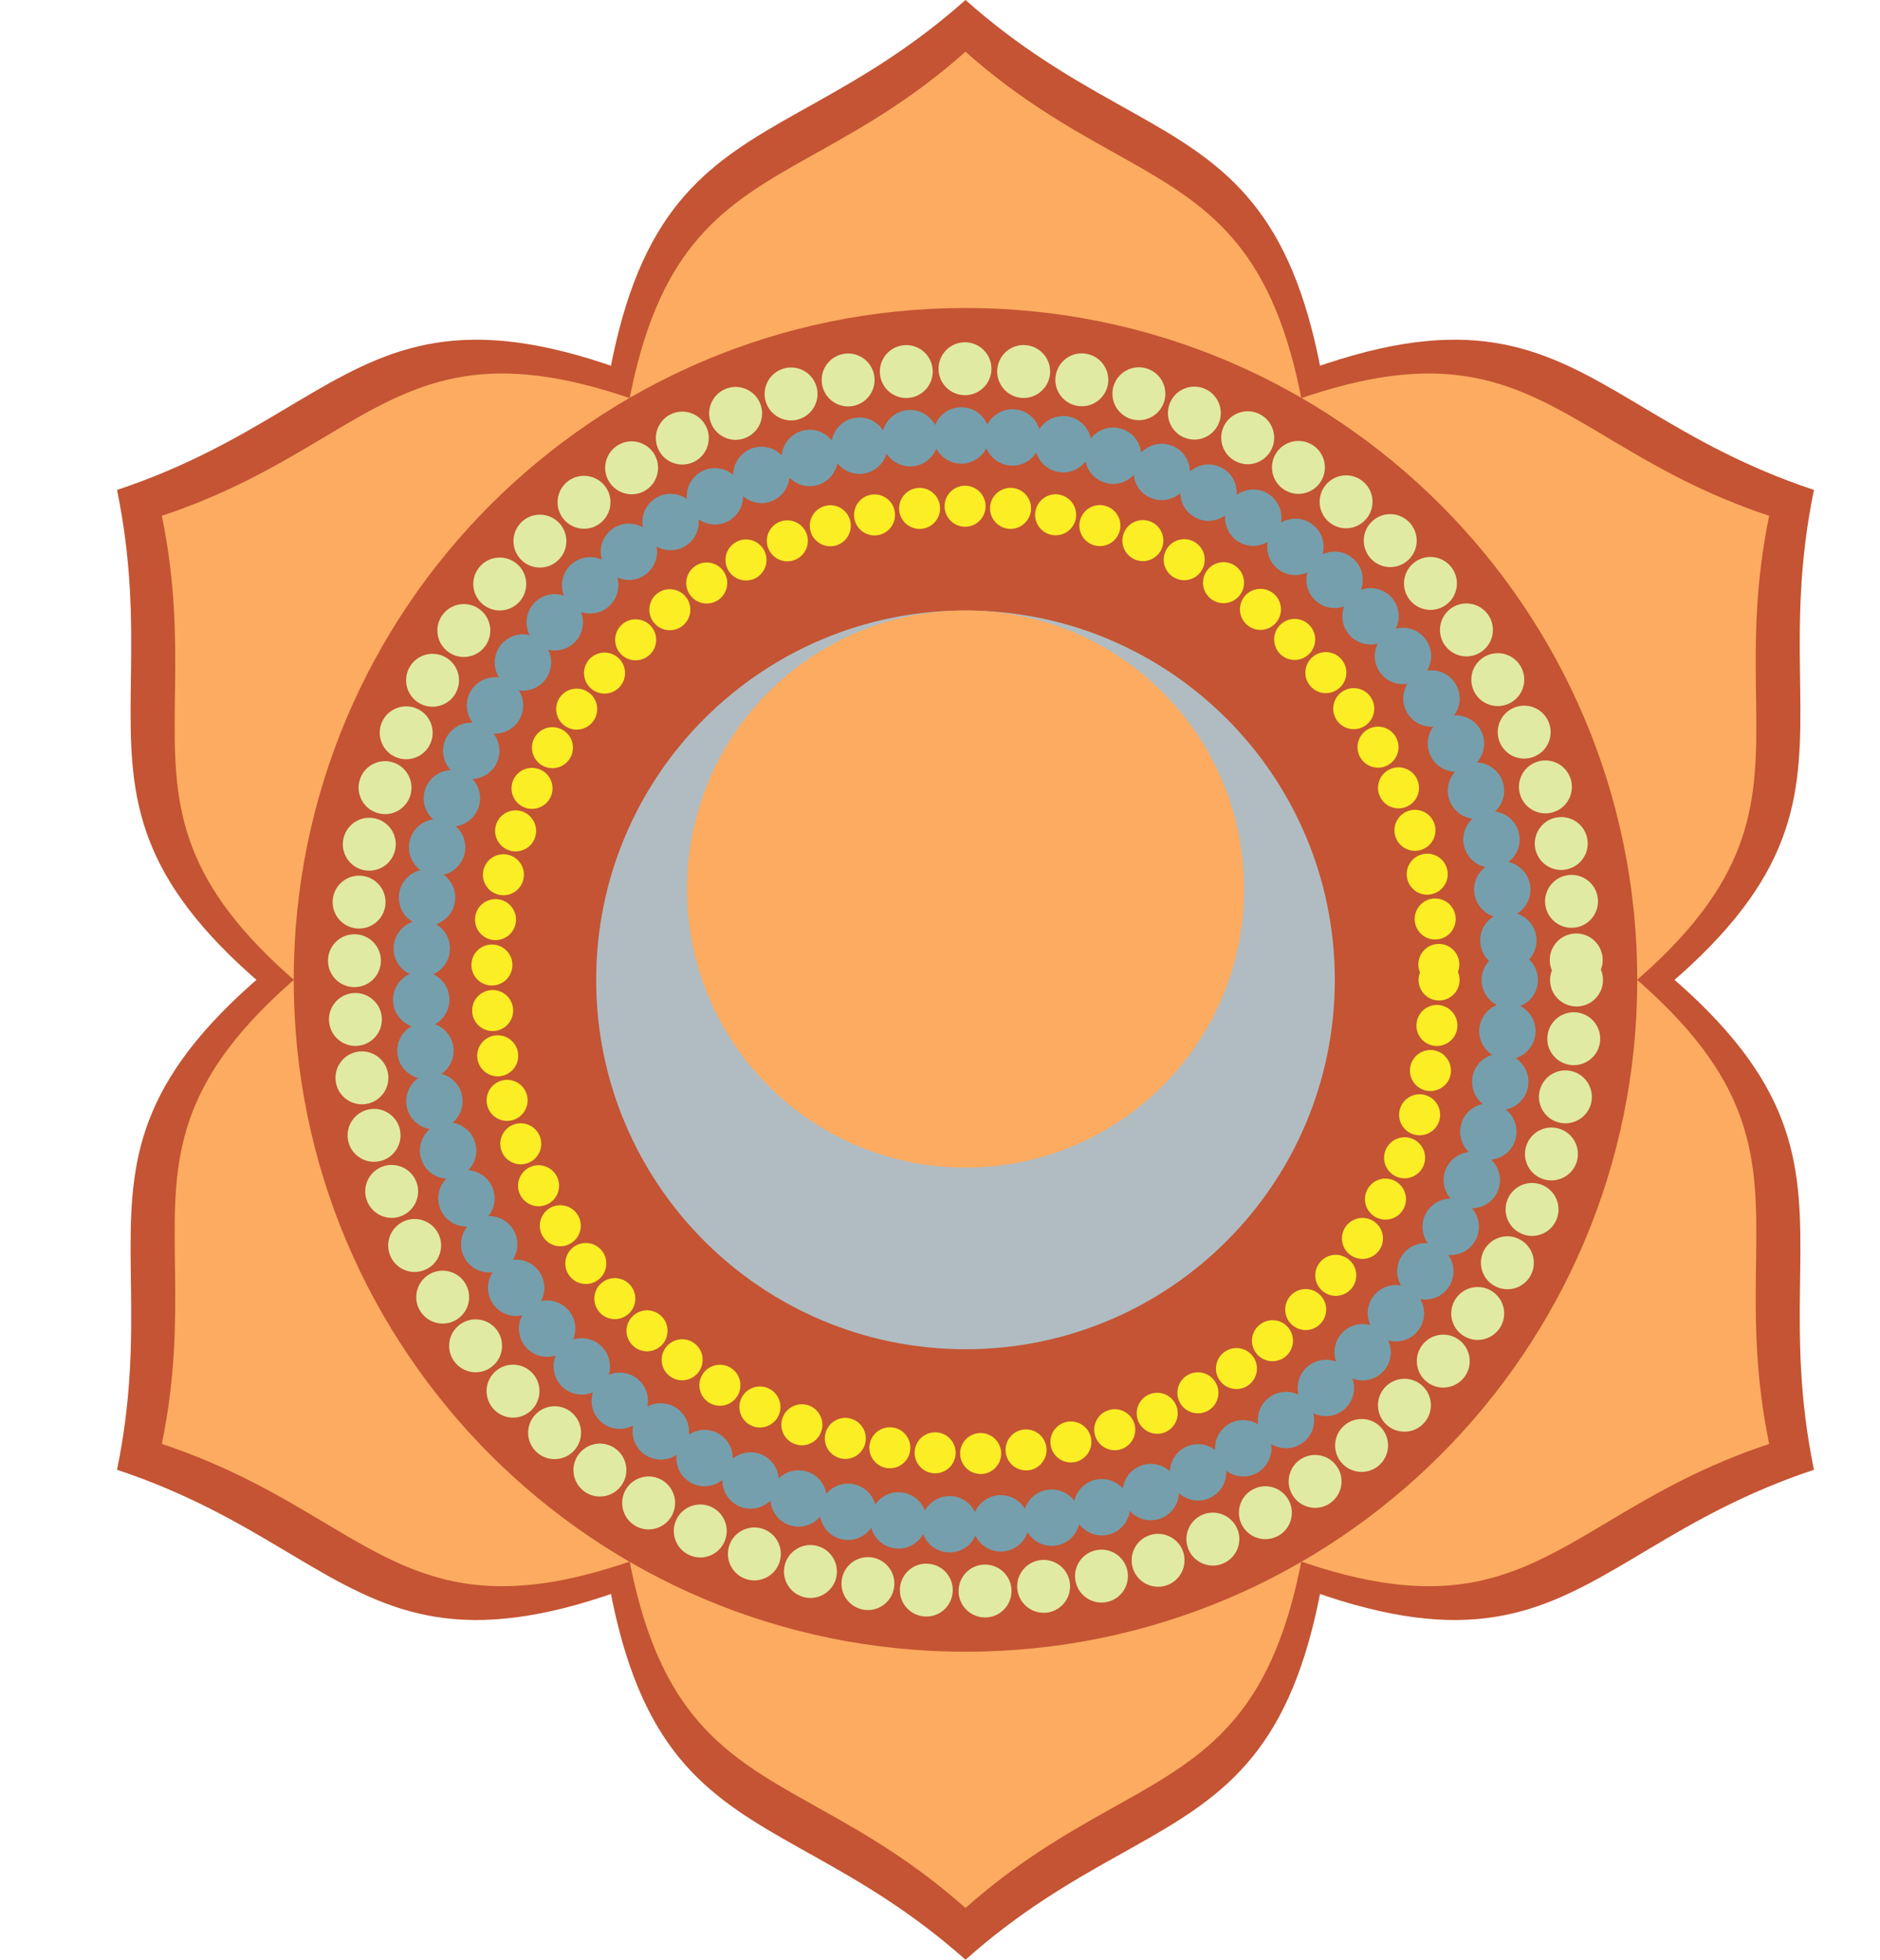 <?xml version="1.0" encoding="UTF-8"?><svg xmlns="http://www.w3.org/2000/svg" xmlns:xlink="http://www.w3.org/1999/xlink" height="1846.7" preserveAspectRatio="xMidYMid meet" version="1.0" viewBox="-110.3 -0.0 1771.8 1846.7" width="1771.8" zoomAndPan="magnify"><defs><clipPath id="a"><path d="M 446 641 L 1153 641 L 1153 1846.672 L 446 1846.672 Z M 446 641"/></clipPath><clipPath id="b"><path d="M 526 654 L 1599.25 654 L 1599.25 1527 L 526 1527 Z M 526 654"/></clipPath><clipPath id="c"><path d="M 526 320 L 1599.25 320 L 1599.25 1193 L 526 1193 Z M 526 320"/></clipPath></defs><g><g id="change1_4"><path d="M 799.629 -0.008 C 595.102 181.816 446.352 76.59 446.352 602.691 C 446.352 935.547 604.52 1205.367 799.629 1205.367 C 994.73 1205.367 1152.891 935.547 1152.891 602.691 C 1152.891 76.59 1004.152 181.816 799.629 -0.008" fill="#c45433"/></g><g id="change1_5"><path d="M 0 461.664 C 55.188 729.699 -110.301 805.91 345.309 1068.949 C 633.559 1235.379 946.324 1233.32 1043.883 1064.352 C 1141.426 895.391 986.836 623.492 698.578 457.074 C 242.969 194.031 259.711 375.453 0 461.664" fill="#c45433"/></g><g id="change1_6"><path d="M 0 1384.988 C 259.711 1471.219 242.969 1652.629 698.578 1389.602 C 986.836 1223.172 1141.43 951.273 1043.879 782.309 C 946.328 613.34 633.562 611.289 345.309 777.711 C -110.301 1040.762 55.188 1116.969 0 1384.988" fill="#c45433"/></g><g clip-path="url(#a)" id="change1_3"><path d="M 799.625 1846.672 C 1004.148 1664.84 1152.891 1770.07 1152.891 1243.969 C 1152.891 911.117 994.727 641.289 799.625 641.289 C 604.52 641.289 446.352 911.117 446.352 1243.969 C 446.352 1770.07 595.102 1664.84 799.625 1846.672" fill="#c45433"/></g><g clip-path="url(#b)" id="change1_1"><path d="M 1599.25 1384.988 C 1544.059 1116.969 1709.551 1040.762 1253.941 777.711 C 965.688 611.289 652.926 613.34 555.375 782.309 C 457.82 951.273 612.414 1223.172 900.676 1389.602 C 1356.289 1652.629 1339.539 1471.219 1599.25 1384.988" fill="#c45433"/></g><g clip-path="url(#c)" id="change1_2"><path d="M 1599.25 461.664 C 1339.543 375.453 1356.289 194.031 900.672 457.074 C 612.414 623.492 457.82 895.391 555.375 1064.352 C 652.926 1233.32 965.684 1235.379 1253.938 1068.949 C 1709.551 805.91 1544.055 729.699 1599.25 461.664" fill="#c45433"/></g><g id="change2_1"><path d="M 799.625 48.73 C 605.895 220.945 465 121.277 465 619.617 C 465 934.898 614.816 1190.48 799.625 1190.48 C 984.434 1190.48 1134.258 934.898 1134.258 619.617 C 1134.258 121.277 993.363 220.945 799.625 48.73" fill="#fcab60"/></g><g id="change2_2"><path d="M 42.199 486.039 C 94.477 739.922 -62.277 812.102 369.277 1061.27 C 642.328 1218.898 938.582 1216.961 1030.988 1056.91 C 1123.391 896.859 976.953 639.32 703.906 481.68 C 272.348 232.512 288.211 404.371 42.199 486.039" fill="#fcab60"/></g><g id="change2_3"><path d="M 42.199 1360.629 C 288.211 1442.289 272.348 1614.16 703.906 1364.98 C 976.953 1207.34 1123.391 949.809 1030.988 789.75 C 938.582 629.699 642.328 627.75 369.277 785.398 C -62.277 1034.551 94.477 1106.738 42.199 1360.629" fill="#fcab60"/></g><g id="change2_4"><path d="M 799.625 1797.93 C 993.359 1625.711 1134.25 1725.379 1134.25 1227.051 C 1134.25 911.766 984.43 656.18 799.625 656.18 C 614.816 656.18 465 911.766 465 1227.051 C 465 1725.379 605.895 1625.711 799.625 1797.93" fill="#fcab60"/></g><g id="change2_5"><path d="M 1557.051 1360.629 C 1504.77 1106.738 1661.531 1034.551 1229.969 785.398 C 956.918 627.75 660.664 629.699 568.266 789.75 C 475.859 949.809 622.297 1207.34 895.348 1364.98 C 1326.898 1614.16 1311.039 1442.289 1557.051 1360.629" fill="#fcab60"/></g><g id="change2_6"><path d="M 1557.051 486.039 C 1311.039 404.371 1326.898 232.512 895.348 481.68 C 622.297 639.32 475.859 896.859 568.266 1056.91 C 660.664 1216.961 956.918 1218.898 1229.969 1061.27 C 1661.531 812.102 1504.77 739.922 1557.051 486.039" fill="#fcab60"/></g><g id="change1_7"><path d="M 1432.73 923.336 C 1432.73 1272.98 1149.281 1556.43 799.625 1556.43 C 449.973 1556.43 166.527 1272.98 166.527 923.336 C 166.527 573.68 449.973 290.23 799.625 290.23 C 1149.281 290.23 1432.73 573.68 1432.73 923.336" fill="#c45433"/></g><g id="change3_1"><path d="M 785.402 1409.77 C 795.645 1410.059 804.391 1416.16 808.539 1424.801 C 812.457 1416.012 820.961 1409.629 831.199 1408.961 C 841.441 1408.281 850.672 1413.5 855.637 1421.762 C 858.68 1412.629 866.562 1405.469 876.703 1403.879 C 886.793 1402.238 896.504 1406.59 902.211 1414.32 C 904.375 1404.941 911.527 1397.121 921.48 1394.559 C 931.426 1391.988 941.48 1395.379 947.906 1402.531 C 949.16 1393.012 955.535 1384.52 965.195 1381.031 C 974.805 1377.512 985.191 1379.969 992.242 1386.441 C 992.586 1376.879 998.133 1367.801 1007.41 1363.41 C 1016.691 1359.012 1027.219 1360.461 1034.852 1366.25 C 1034.32 1356.691 1039 1347.121 1047.801 1341.898 C 1056.629 1336.641 1067.27 1337.121 1075.43 1342.199 C 1073.98 1332.691 1077.738 1322.738 1086 1316.691 C 1094.309 1310.609 1104.93 1310.078 1113.539 1314.32 C 1111.172 1305 1114.02 1294.762 1121.699 1287.949 L 1121.699 1288.012 C 1129.379 1281.18 1139.91 1279.641 1148.891 1283.07 C 1145.648 1274.039 1147.488 1263.559 1154.539 1256.07 C 1161.551 1248.578 1171.891 1246.031 1181.16 1248.641 C 1177.102 1239.941 1177.98 1229.352 1184.25 1221.25 L 1184.25 1221.191 C 1190.531 1213.09 1200.578 1209.648 1210.039 1211.34 C 1205.219 1203.078 1205.07 1192.41 1210.578 1183.762 C 1216.078 1175.059 1225.75 1170.711 1235.309 1171.539 C 1229.75 1163.711 1228.59 1153.129 1233.219 1144.012 C 1237.922 1134.891 1247.148 1129.57 1256.762 1129.469 C 1250.48 1122.23 1248.301 1111.84 1252.07 1102.281 C 1255.84 1092.762 1264.531 1086.621 1274.09 1085.609 C 1267.141 1078.988 1264.012 1068.852 1266.898 1059 C 1269.75 1049.129 1277.77 1042.191 1287.18 1040.301 C 1279.648 1034.359 1275.602 1024.551 1277.52 1014.5 L 1277.52 1014.461 C 1279.41 1004.422 1286.801 996.73 1295.98 993.98 C 1287.91 988.762 1282.941 979.391 1283.898 969.148 C 1284.871 958.961 1291.441 950.645 1300.379 947.031 C 1291.82 942.582 1286.031 933.695 1286.031 923.402 C 1286.031 916.496 1288.691 910.219 1292.98 905.48 C 1288.34 901.086 1285.25 895.004 1284.762 888.098 C 1284 877.855 1289.172 868.578 1297.379 863.555 C 1288.25 860.562 1281.051 852.734 1279.309 842.641 C 1277.672 832.551 1281.922 822.789 1289.551 817.039 C 1280.23 814.922 1272.309 807.82 1269.699 797.91 L 1269.648 797.91 C 1267.051 788.012 1270.379 777.922 1277.43 771.441 C 1267.91 770.23 1259.41 763.91 1255.84 754.301 C 1252.262 744.68 1254.629 734.352 1261.059 727.238 C 1251.441 726.949 1242.359 721.449 1237.922 712.219 C 1233.48 702.988 1234.82 692.422 1240.578 684.73 C 1231.012 685.371 1221.398 680.73 1216.078 671.988 C 1210.77 663.191 1211.148 652.57 1216.129 644.352 C 1206.66 645.898 1196.711 642.23 1190.57 633.969 C 1184.488 625.711 1183.859 615.078 1188.07 606.488 C 1178.738 608.852 1168.461 606.148 1161.648 598.52 C 1154.738 590.879 1153.141 580.352 1156.52 571.371 C 1147.488 574.609 1137.012 572.871 1129.48 565.91 C 1121.941 558.91 1119.328 548.609 1121.84 539.34 C 1113.199 543.449 1102.57 542.68 1094.41 536.449 C 1086.238 530.211 1082.719 520.172 1084.359 510.699 C 1076.102 515.57 1065.469 515.82 1056.781 510.41 C 1048.039 504.949 1043.59 495.289 1044.309 485.73 C 1036.578 491.379 1026.012 492.578 1016.828 487.988 C 1007.648 483.41 1002.289 474.23 1002.148 464.621 C 994.949 471 984.516 473.172 975 469.5 L 974.949 469.5 C 965.387 465.781 959.203 457.129 958.145 447.609 C 951.574 454.621 941.43 457.809 931.578 455.012 C 921.672 452.25 914.719 444.238 912.738 434.859 C 906.891 442.441 897.09 446.551 886.988 444.711 C 876.895 442.879 869.172 435.59 866.312 426.41 C 861.195 434.531 851.828 439.551 841.637 438.68 C 831.398 437.809 823.031 431.238 819.32 422.352 C 814.969 430.898 806.129 436.789 795.84 436.891 C 785.598 436.941 776.668 431.191 772.176 422.699 C 768.598 431.621 760.34 438.289 750.145 439.352 C 739.906 440.371 730.488 435.488 725.223 427.469 C 722.52 436.648 714.934 444.09 704.836 446.059 L 704.887 446.059 C 694.789 448.039 684.934 444.039 678.945 436.551 C 677.105 445.969 670.258 454.09 660.449 457.031 C 650.598 459.93 640.398 456.891 633.734 450.031 C 632.816 459.539 626.781 468.289 617.266 472.148 C 607.75 475.969 597.312 473.891 590.023 467.66 C 590.023 477.281 584.809 486.551 575.672 491.281 C 566.59 495.969 556.016 494.898 548.141 489.398 C 549.059 498.961 544.707 508.672 536.117 514.219 C 527.469 519.781 516.84 519.73 508.48 515 C 510.266 524.422 506.891 534.461 498.824 540.84 C 490.754 547.172 480.18 548.078 471.438 544.121 C 474.094 553.359 471.625 563.738 464.188 570.781 L 464.238 570.781 C 456.801 577.891 446.324 579.77 437.234 576.68 C 440.762 585.609 439.266 596.148 432.551 603.879 C 425.785 611.609 415.547 614.512 406.223 612.23 C 410.57 620.789 410.09 631.41 404.105 639.762 C 398.109 648.078 388.215 651.941 378.695 650.539 C 383.809 658.648 384.348 669.281 379.129 678.172 L 379.172 678.172 C 373.953 687 364.445 691.73 354.879 691.301 C 360.719 698.891 362.27 709.422 357.926 718.691 C 353.625 728.02 344.586 733.621 334.973 734.059 C 341.543 741.059 344.055 751.391 340.621 761.102 C 337.195 770.77 328.797 777.191 319.277 778.551 C 326.477 784.922 329.945 794.922 327.441 804.871 C 324.926 814.82 317.152 822.059 307.828 824.289 C 315.566 829.941 320 839.602 318.449 849.742 C 316.918 859.887 309.809 867.809 300.734 870.895 C 308.992 875.824 314.309 885.059 313.723 895.297 C 313.141 905.539 306.816 914.082 298.023 918.047 C 306.719 922.148 312.852 930.844 313.242 941.086 C 313.582 951.328 308.121 960.453 299.762 965.184 C 308.746 968.477 315.656 976.539 317.008 986.727 C 318.312 996.871 313.68 1006.48 305.797 1011.949 C 315.074 1014.359 322.762 1021.75 325.023 1031.75 C 327.297 1041.75 323.578 1051.738 316.281 1057.941 C 325.746 1059.469 334.062 1066.102 337.242 1075.852 C 340.484 1085.609 337.734 1095.852 331.062 1102.711 C 340.621 1103.391 349.523 1109.18 353.625 1118.602 C 357.727 1127.98 355.988 1138.461 349.996 1145.93 C 359.566 1145.648 368.98 1150.621 373.953 1159.559 C 378.934 1168.551 378.211 1179.172 372.895 1187.148 C 382.406 1185.988 392.266 1190.039 398.062 1198.488 C 403.859 1206.949 404.105 1217.578 399.605 1226.031 C 408.973 1224 419.172 1227.09 425.738 1234.961 C 432.309 1242.828 433.566 1253.422 429.844 1262.25 C 438.973 1259.359 449.406 1261.488 456.703 1268.73 C 463.992 1275.969 466.168 1286.359 463.316 1295.531 C 472.16 1291.781 482.738 1292.941 490.664 1299.449 C 498.582 1305.961 501.77 1316.121 499.789 1325.488 C 508.195 1320.891 518.816 1321.09 527.32 1326.84 C 535.828 1332.59 539.977 1342.391 538.867 1351.91 C 546.836 1346.551 557.418 1345.73 566.445 1350.648 C 575.438 1355.578 580.461 1364.949 580.266 1374.512 C 587.699 1368.469 598.18 1366.641 607.602 1370.699 C 617.027 1374.75 622.867 1383.602 623.586 1393.148 C 630.402 1386.398 640.691 1383.602 650.449 1386.73 C 660.203 1389.871 666.863 1398.141 668.512 1407.602 C 674.652 1400.211 684.598 1396.441 694.594 1398.66 C 704.645 1400.84 712.086 1408.422 714.598 1417.691 C 720.004 1409.77 729.566 1405.09 739.711 1406.352 C 749.906 1407.602 758.016 1414.461 761.402 1423.441 C 765.941 1415.238 774.688 1409.77 784.637 1409.77 C 784.879 1409.77 785.117 1409.77 785.402 1409.77 Z M 783.871 1462.859 C 772.746 1462.559 763.387 1455.422 759.719 1445.609 C 754.637 1454.789 744.348 1460.441 733.293 1459.09 C 722.23 1457.738 713.574 1449.77 710.828 1439.629 C 704.887 1448.281 694.113 1452.949 683.203 1450.539 C 672.336 1448.18 664.449 1439.391 662.723 1429.051 C 656.004 1437.121 644.793 1440.738 634.168 1437.309 C 623.586 1433.922 616.59 1424.461 615.816 1413.98 C 608.328 1421.359 596.879 1423.871 586.641 1419.48 C 576.352 1415.09 570.316 1405.039 570.512 1394.5 C 562.395 1401.172 550.746 1402.629 540.945 1397.27 C 531.18 1391.891 526.066 1381.32 527.32 1370.898 C 518.582 1376.73 506.844 1377.059 497.57 1370.84 C 488.34 1364.602 484.285 1353.559 486.457 1343.309 C 477.227 1348.281 465.492 1347.559 456.898 1340.449 C 448.289 1333.41 445.305 1322.012 448.445 1312.012 C 438.781 1316.121 427.141 1314.281 419.27 1306.449 C 411.348 1298.578 409.414 1286.988 413.465 1277.281 C 403.477 1280.512 392.07 1277.578 384.926 1269.02 C 377.773 1260.469 376.953 1248.73 381.879 1239.449 C 371.637 1241.73 360.578 1237.77 354.254 1228.539 C 347.973 1219.359 348.215 1207.621 354.008 1198.84 C 343.574 1200.141 332.945 1195.16 327.535 1185.398 C 322.129 1175.648 323.484 1163.961 330.051 1155.801 C 319.566 1156.078 309.422 1150.09 304.973 1139.91 C 300.488 1129.711 302.949 1118.211 310.297 1110.68 C 299.812 1110.012 290.297 1103.102 286.82 1092.469 C 283.293 1081.891 286.82 1070.691 294.836 1063.871 C 284.508 1062.238 275.66 1054.41 273.191 1043.539 C 270.734 1032.672 275.324 1021.84 283.922 1015.859 C 273.773 1013.191 265.711 1004.602 264.305 993.59 C 262.859 982.527 268.422 972.188 277.547 967.023 C 267.691 963.398 260.543 954.133 260.105 943.016 C 259.719 931.859 266.242 922.098 275.801 917.801 C 266.34 913.309 260.004 903.359 260.684 892.258 C 261.312 881.137 268.656 872.012 278.602 868.629 C 269.57 863.27 264.262 852.785 265.902 841.781 C 267.598 830.75 275.801 822.352 286 819.941 C 277.547 813.699 273.191 802.789 275.902 791.969 C 278.602 781.148 287.59 773.559 297.977 772.121 C 290.102 765.172 286.82 753.859 290.539 743.379 C 294.258 732.852 303.969 726.129 314.449 725.691 C 307.25 718.02 305.031 706.43 309.758 696.328 C 314.449 686.238 324.688 680.43 335.168 680.969 C 328.746 672.66 327.633 660.969 333.285 651.309 C 338.934 641.699 349.664 636.922 360.043 638.461 C 354.441 629.57 354.441 617.789 360.961 608.762 C 367.484 599.719 378.594 595.949 388.84 598.422 C 384.055 589.102 385.164 577.352 392.512 568.949 C 399.801 560.539 411.25 557.891 421.195 561.27 C 417.34 551.52 419.508 539.969 427.57 532.289 C 435.691 524.621 447.336 523.02 456.898 527.359 C 453.949 517.27 457.234 505.961 465.973 499.059 C 474.715 492.211 486.457 491.672 495.59 496.879 C 493.609 486.551 497.902 475.629 507.273 469.59 C 516.648 463.551 528.383 464.129 536.984 470.172 C 536.016 459.738 541.332 449.262 551.23 444.09 C 561.086 438.969 572.73 440.66 580.695 447.469 C 580.746 436.98 587.031 427.031 597.363 422.879 C 597.363 422.879 597.363 422.879 597.312 422.879 C 607.691 418.68 619.102 421.48 626.391 429.012 C 627.41 418.578 634.609 409.262 645.281 406.078 C 655.953 402.879 667.059 406.75 673.633 414.969 C 675.613 404.672 683.637 396.07 694.594 393.898 C 705.512 391.781 716.188 396.648 721.934 405.449 C 724.934 395.352 733.727 387.578 744.789 386.461 C 755.895 385.352 766.086 391.25 770.969 400.52 C 774.824 390.762 784.344 383.852 795.457 383.75 C 806.617 383.66 816.18 390.469 820.234 400.129 C 824.969 390.809 835.066 384.77 846.172 385.738 C 857.285 386.699 866.172 394.328 869.266 404.379 C 874.914 395.5 885.496 390.469 896.465 392.449 C 907.43 394.43 915.59 402.879 917.762 413.172 C 924.184 404.859 935.25 400.859 945.973 403.852 C 956.691 406.891 964.031 416.07 965.195 426.5 C 972.391 418.871 983.746 415.93 994.129 419.93 C 1004.559 423.941 1010.98 433.801 1011.129 444.328 C 1019 437.371 1030.648 435.488 1040.602 440.469 C 1050.551 445.488 1056.012 455.871 1055.18 466.352 C 1063.691 460.172 1075.43 459.398 1084.891 465.289 C 1094.359 471.23 1098.801 482.102 1097.02 492.441 C 1106.039 487.078 1117.781 487.422 1126.672 494.18 C 1126.672 494.18 1126.672 494.18 1126.672 494.23 C 1135.52 500.941 1138.941 512.199 1136.141 522.34 C 1145.648 517.852 1157.352 519.301 1165.512 526.828 C 1173.719 534.422 1176.039 545.91 1172.371 555.77 C 1182.219 552.191 1193.719 554.699 1201.16 563.012 C 1208.602 571.27 1209.859 582.961 1205.27 592.43 C 1215.461 589.77 1226.609 593.34 1233.281 602.328 C 1239.898 611.262 1240.09 623.012 1234.578 631.988 C 1244.969 630.352 1255.789 634.93 1261.578 644.512 C 1267.34 654.02 1266.422 665.762 1260.09 674.148 C 1270.57 673.488 1280.91 679.078 1285.73 689.129 C 1285.73 689.129 1285.73 689.129 1285.789 689.129 C 1290.621 699.129 1288.59 710.719 1281.539 718.5 C 1292.012 718.84 1301.77 725.41 1305.641 735.84 C 1309.5 746.27 1306.41 757.629 1298.629 764.73 C 1309.07 766.031 1318.148 773.469 1321.051 784.238 C 1321.051 784.238 1321.051 784.238 1321 784.238 C 1323.898 795.012 1319.691 806.031 1311.289 812.309 C 1321.578 814.621 1329.891 822.879 1331.73 833.898 C 1333.609 844.859 1328.391 855.395 1319.449 860.906 C 1329.398 864.141 1336.941 873.168 1337.762 884.273 C 1338.289 891.863 1335.59 898.918 1330.852 904.137 C 1335.98 908.969 1339.16 915.82 1339.16 923.402 C 1339.16 934.566 1332.301 944.078 1322.59 948.035 C 1331.871 952.871 1337.809 963.02 1336.789 974.07 C 1335.781 985.188 1328.051 994.078 1318.012 997.062 C 1326.801 1002.77 1331.77 1013.391 1329.691 1024.352 C 1329.691 1024.352 1329.691 1024.352 1329.75 1024.352 C 1327.672 1035.32 1319.121 1043.441 1308.82 1045.461 C 1317.09 1051.988 1321 1063.039 1317.91 1073.77 C 1314.82 1084.449 1305.539 1091.738 1295.109 1092.801 C 1302.691 1100.051 1305.602 1111.461 1301.488 1121.84 C 1297.379 1132.18 1287.48 1138.551 1276.988 1138.602 C 1283.859 1146.559 1285.691 1158.16 1280.621 1168.109 C 1275.551 1178.07 1265.07 1183.422 1254.629 1182.559 C 1260.719 1191.102 1261.398 1202.789 1255.449 1212.199 C 1249.469 1221.641 1238.539 1226.031 1228.199 1224.148 C 1233.48 1233.23 1233.09 1244.969 1226.23 1253.762 C 1219.422 1262.602 1208.16 1265.922 1198.02 1263.078 C 1202.461 1272.59 1200.91 1284.281 1193.281 1292.398 C 1185.711 1300.512 1174.148 1302.781 1164.352 1299.02 C 1167.828 1308.922 1165.219 1320.359 1156.91 1327.762 C 1156.91 1327.762 1156.91 1327.762 1156.91 1327.801 C 1148.559 1335.141 1136.871 1336.352 1127.449 1331.672 C 1130.012 1341.871 1126.34 1353.012 1117.352 1359.578 C 1108.32 1366.16 1096.578 1366.25 1087.648 1360.699 C 1089.238 1371.078 1084.551 1381.852 1074.988 1387.559 C 1065.379 1393.25 1053.691 1392.238 1045.328 1385.91 C 1045.91 1396.391 1040.211 1406.691 1030.16 1411.461 C 1020.059 1416.199 1008.531 1414.07 1000.801 1406.98 C 1000.41 1417.5 993.734 1427.172 983.316 1430.98 C 972.781 1434.801 961.473 1431.559 954.469 1423.73 C 953.066 1434.172 945.582 1443.199 934.762 1446 C 923.949 1448.809 913.023 1444.488 906.742 1436.102 C 904.375 1446.34 896.07 1454.602 885.059 1456.34 C 874.051 1458.129 863.562 1452.809 858.105 1443.828 C 854.816 1453.828 845.738 1461.27 834.625 1461.988 C 823.473 1462.68 813.516 1456.441 808.98 1447.02 C 804.824 1456.379 795.457 1462.91 784.637 1462.91 C 784.391 1462.91 784.148 1462.91 783.871 1462.859" fill="#769fad"/></g><g id="change4_1"><path d="M 779.941 477.02 C 779.891 466.371 788.57 457.699 799.223 457.699 C 809.914 457.699 818.547 466.32 818.59 477.02 C 818.59 487.672 809.914 496.352 799.266 496.352 C 788.57 496.352 779.941 487.711 779.941 477.02 Z M 840.277 498.281 C 829.672 497.25 821.859 487.84 822.844 477.191 C 823.871 466.59 833.273 458.77 843.934 459.801 C 854.535 460.781 862.348 470.238 861.359 480.852 C 860.383 490.852 851.961 498.371 842.125 498.371 C 841.527 498.371 840.918 498.32 840.277 498.281 Z M 737.16 480.93 C 736.141 470.32 743.906 460.879 754.512 459.84 C 765.168 458.82 774.617 466.629 775.602 477.23 C 776.633 487.84 768.855 497.301 758.211 498.32 C 757.609 498.371 756.969 498.41 756.367 498.41 C 746.531 498.41 738.113 490.93 737.16 480.93 Z M 880.906 504.078 C 870.426 502.059 863.555 491.93 865.613 481.449 C 867.637 470.969 877.77 464.09 888.25 466.109 C 888.25 466.109 888.25 466.109 888.25 466.16 C 898.723 468.18 905.602 478.309 903.578 488.789 C 901.777 498.02 893.656 504.43 884.594 504.43 C 883.395 504.43 882.152 504.34 880.906 504.078 Z M 694.949 488.91 C 692.887 478.43 699.758 468.262 710.242 466.238 C 710.242 466.238 710.242 466.238 710.199 466.238 C 720.719 464.219 730.852 471.051 732.871 481.531 C 734.895 492.012 728.059 502.148 717.582 504.199 C 716.34 504.43 715.09 504.551 713.883 504.551 C 704.828 504.551 696.707 498.148 694.949 488.91 Z M 920.805 513.828 C 910.582 510.77 904.691 500.039 907.75 489.781 C 910.75 479.559 921.535 473.719 931.754 476.762 C 941.977 479.77 947.859 490.5 944.809 500.77 C 942.316 509.141 934.629 514.602 926.301 514.602 C 924.449 514.602 922.652 514.34 920.805 513.828 Z M 653.68 500.941 C 650.672 490.68 656.473 479.941 666.738 476.891 C 676.953 473.84 687.695 479.691 690.746 489.898 C 693.793 500.172 687.945 510.898 677.727 513.949 C 675.887 514.512 674.035 514.77 672.23 514.77 C 663.898 514.77 656.172 509.32 653.68 500.941 Z M 959.539 527.352 C 949.664 523.32 944.891 512.059 948.895 502.191 C 952.887 492.27 964.129 487.5 974.051 491.488 C 983.93 495.488 988.699 506.789 984.707 516.66 C 981.652 524.172 974.441 528.77 966.797 528.77 C 964.387 528.77 961.941 528.301 959.539 527.352 Z M 613.828 516.91 C 609.789 506.988 614.559 495.75 624.477 491.711 C 634.355 487.711 645.609 492.48 649.641 502.359 C 653.637 512.238 648.867 523.531 638.988 527.531 C 636.59 528.512 634.141 528.941 631.734 528.941 C 624.086 528.941 616.875 524.391 613.828 516.91 Z M 996.812 544.531 C 987.367 539.59 983.68 527.91 988.617 518.461 C 993.547 509.02 1005.23 505.32 1014.719 510.301 C 1024.172 515.199 1027.82 526.879 1022.879 536.379 C 1019.449 542.941 1012.711 546.762 1005.75 546.762 C 1002.738 546.762 999.695 546.031 996.812 544.531 Z M 575.645 536.629 C 570.707 527.18 574.355 515.5 583.809 510.57 C 593.293 505.59 604.934 509.23 609.91 518.719 C 614.859 528.172 611.203 539.852 601.762 544.789 C 598.883 546.301 595.836 546.98 592.828 546.98 C 585.832 546.98 579.129 543.238 575.645 536.629 Z M 1032.289 565.27 C 1023.309 559.43 1020.781 547.461 1026.621 538.52 C 1032.461 529.578 1044.398 527.059 1053.371 532.891 C 1062.309 538.691 1064.84 550.68 1059 559.609 C 1055.309 565.309 1049.129 568.41 1042.801 568.41 C 1039.199 568.41 1035.512 567.379 1032.289 565.27 Z M 539.574 559.949 C 533.734 551.012 536.273 539.031 545.203 533.199 C 554.133 527.352 566.117 529.891 571.953 538.82 C 577.754 547.75 575.262 559.73 566.324 565.578 C 563.059 567.68 559.414 568.711 555.762 568.711 C 549.449 568.711 543.27 565.621 539.574 559.949 Z M 1065.578 589.328 C 1057.238 582.672 1055.871 570.52 1062.52 562.141 C 1069.18 553.809 1081.328 552.441 1089.66 559.09 C 1098 565.75 1099.371 577.898 1092.711 586.23 C 1088.891 591.039 1083.262 593.539 1077.602 593.539 C 1073.391 593.539 1069.129 592.16 1065.578 589.328 Z M 505.906 586.621 C 499.25 578.289 500.582 566.102 508.914 559.43 C 517.242 552.781 529.395 554.148 536.09 562.48 C 542.754 570.809 541.379 582.969 533.051 589.629 C 529.477 592.512 525.23 593.871 521.023 593.871 C 515.305 593.871 509.723 591.391 505.906 586.621 Z M 1096.398 616.422 C 1088.762 608.988 1088.539 596.75 1095.98 589.109 C 1103.398 581.422 1115.602 581.211 1123.289 588.641 C 1130.98 596.059 1131.191 608.309 1123.762 615.988 C 1119.93 619.898 1114.91 621.879 1109.852 621.879 C 1105.031 621.879 1100.18 620.078 1096.398 616.422 Z M 474.898 616.379 C 467.469 608.691 467.684 596.461 475.332 589.02 C 482.977 581.602 495.211 581.809 502.641 589.449 C 510.07 597.141 509.898 609.371 502.211 616.77 C 498.477 620.422 493.621 622.219 488.766 622.219 C 483.742 622.219 478.719 620.281 474.898 616.379 Z M 1124.539 646.352 C 1117.621 638.238 1118.609 626.051 1126.719 619.129 C 1134.84 612.172 1147.039 613.16 1153.949 621.281 C 1160.871 629.398 1159.922 641.59 1151.809 648.5 C 1148.148 651.641 1143.691 653.141 1139.262 653.141 C 1133.809 653.141 1128.352 650.828 1124.539 646.352 Z M 446.895 648.93 C 438.781 642.02 437.789 629.82 444.703 621.711 C 451.625 613.59 463.816 612.602 471.98 619.52 C 480.094 626.422 481.078 638.621 474.172 646.781 C 470.348 651.25 464.895 653.57 459.438 653.57 C 455.016 653.57 450.551 652.031 446.895 648.93 Z M 1149.699 678.859 C 1143.551 670.109 1145.711 658.039 1154.422 651.941 C 1163.191 645.801 1175.25 647.949 1181.352 656.66 C 1187.488 665.422 1185.34 677.488 1176.621 683.59 C 1173.23 685.961 1169.371 687.121 1165.539 687.121 C 1159.449 687.121 1153.441 684.23 1149.699 678.859 Z M 422.16 684.059 C 413.395 677.961 411.254 665.898 417.352 657.129 C 423.449 648.41 435.52 646.27 444.273 652.371 C 453.035 658.461 455.141 670.531 449.043 679.301 L 449.043 679.262 C 445.305 684.66 439.289 687.531 433.195 687.531 C 429.379 687.531 425.508 686.43 422.16 684.059 Z M 1171.602 713.57 C 1166.328 704.289 1169.629 692.48 1178.898 687.238 C 1188.18 681.988 1199.988 685.262 1205.23 694.539 C 1210.512 703.859 1207.199 715.629 1197.93 720.871 C 1194.922 722.578 1191.66 723.398 1188.441 723.398 C 1181.699 723.398 1175.129 719.879 1171.602 713.57 Z M 400.859 721.379 C 391.582 716.141 388.273 704.328 393.516 695.051 C 398.754 685.73 410.562 682.469 419.844 687.719 C 429.16 692.949 432.43 704.719 427.18 714.039 C 423.621 720.352 417.094 723.871 410.355 723.871 C 407.133 723.871 403.867 723.059 400.859 721.379 Z M 1190.07 750.238 C 1185.73 740.5 1190.109 729.07 1199.859 724.73 C 1209.609 720.391 1221.031 724.82 1225.371 734.57 C 1229.711 744.309 1225.328 755.738 1215.539 760.07 C 1213.012 761.191 1210.34 761.75 1207.719 761.75 C 1200.328 761.75 1193.25 757.461 1190.07 750.238 Z M 383.293 760.59 C 373.508 756.25 369.125 744.84 373.414 735.078 C 377.754 725.328 389.176 720.91 398.926 725.25 C 408.672 729.551 413.105 740.969 408.766 750.711 C 405.582 757.922 398.496 762.219 391.066 762.219 C 388.492 762.219 385.828 761.699 383.293 760.59 Z M 1204.891 788.512 C 1201.488 778.371 1206.988 767.469 1217.129 764.07 C 1227.262 760.719 1238.16 766.172 1241.559 776.309 C 1244.91 786.441 1239.449 797.391 1229.32 800.738 C 1227.301 801.43 1225.238 801.73 1223.219 801.73 C 1215.102 801.73 1207.59 796.629 1204.891 788.512 Z M 369.551 801.301 C 359.457 797.949 353.961 787 357.309 776.871 C 360.664 766.73 371.566 761.23 381.711 764.59 C 391.84 767.98 397.34 778.879 393.988 789.02 C 391.324 797.141 383.77 802.289 375.656 802.289 C 373.633 802.289 371.566 801.941 369.551 801.301 Z M 1215.93 828.059 C 1213.559 817.621 1220.09 807.27 1230.48 804.91 C 1240.871 802.551 1251.27 809.031 1253.629 819.469 C 1256 829.859 1249.469 840.211 1239.07 842.57 C 1237.609 842.922 1236.191 843.09 1234.77 843.09 C 1225.93 843.09 1217.98 836.988 1215.93 828.059 Z M 359.848 843.129 C 349.453 840.77 342.926 830.422 345.289 820.02 C 347.652 809.59 358 803.07 368.434 805.43 C 378.828 807.789 385.359 818.141 382.996 828.578 C 380.93 837.551 372.988 843.602 364.145 843.602 C 362.723 843.602 361.305 843.48 359.848 843.129 Z M 1223.141 868.469 L 1223.102 868.469 C 1221.762 857.863 1229.238 848.199 1239.801 846.828 C 1250.41 845.449 1260.109 852.926 1261.441 863.527 C 1262.82 874.137 1255.352 883.801 1244.738 885.176 C 1243.922 885.266 1243.059 885.309 1242.25 885.309 C 1232.672 885.309 1224.379 878.219 1223.141 868.469 Z M 354.27 885.742 C 343.656 884.359 336.188 874.695 337.52 864.129 C 338.852 853.523 348.555 846.051 359.113 847.387 C 369.727 848.711 377.195 858.422 375.863 868.984 C 374.621 878.734 366.285 885.867 356.711 885.867 C 355.898 885.867 355.074 885.824 354.27 885.742 Z M 352.719 928.637 C 342.023 928.336 333.652 919.406 333.992 908.754 C 333.992 908.754 333.992 908.754 333.992 908.707 C 334.336 898.059 343.23 889.688 353.918 890.031 C 364.57 890.328 372.949 899.258 372.602 909.918 C 372.301 920.398 363.711 928.637 353.316 928.637 C 353.109 928.637 352.934 928.637 352.719 928.637 Z M 1226.621 923.438 C 1226.621 920.996 1227.09 918.59 1227.949 916.395 C 1227.051 914.25 1226.488 911.887 1226.398 909.402 C 1226.051 898.742 1234.43 889.816 1245.09 889.465 C 1255.73 889.086 1264.672 897.457 1265.051 908.148 C 1265.129 910.852 1264.672 913.477 1263.719 915.836 C 1264.699 918.156 1265.27 920.734 1265.27 923.438 C 1265.27 934.133 1256.641 942.762 1245.941 942.762 C 1235.289 942.762 1226.621 934.133 1226.621 923.438 Z M 334.719 953.465 C 334.035 942.805 342.113 933.625 352.762 932.977 C 363.414 932.285 372.602 940.363 373.289 951.012 C 373.973 961.664 365.902 970.848 355.211 971.547 C 354.824 971.547 354.395 971.59 353.961 971.59 C 343.871 971.59 335.367 963.719 334.719 953.465 Z M 1242.078 985.539 C 1231.469 984.551 1223.648 975.105 1224.691 964.5 C 1225.719 953.848 1235.121 946.07 1245.77 947.059 C 1256.379 948.09 1264.148 957.535 1263.172 968.141 C 1262.219 978.145 1253.801 985.621 1243.922 985.621 C 1243.328 985.621 1242.719 985.621 1242.078 985.539 Z M 339.699 997.957 C 337.984 987.422 345.156 977.504 355.727 975.789 C 366.242 974.113 376.164 981.285 377.844 991.805 C 379.562 1002.379 372.391 1012.301 361.863 1013.98 C 360.789 1014.141 359.762 1014.23 358.773 1014.23 C 349.414 1014.23 341.207 1007.441 339.699 997.957 Z M 1234.129 1027.762 C 1223.648 1025.738 1216.781 1015.602 1218.84 1005.129 C 1220.859 994.648 1230.988 987.77 1241.48 989.793 C 1251.949 991.859 1258.781 1001.988 1256.801 1012.469 C 1255 1021.699 1246.879 1028.09 1237.82 1028.09 C 1236.57 1028.09 1235.379 1028.012 1234.129 1027.762 Z M 348.938 1041.801 C 346.23 1031.441 352.418 1020.879 362.723 1018.172 C 373.074 1015.469 383.637 1021.66 386.344 1032 C 389.008 1042.309 382.82 1052.871 372.516 1055.578 C 370.883 1056.012 369.25 1056.219 367.621 1056.219 C 359.031 1056.219 351.211 1050.469 348.938 1041.801 Z M 1222.148 1069.031 C 1211.891 1065.969 1206.051 1055.238 1209.09 1044.98 C 1212.141 1034.75 1222.879 1028.922 1233.102 1031.961 C 1243.328 1034.969 1249.172 1045.738 1246.16 1055.969 C 1243.66 1064.379 1235.969 1069.801 1227.648 1069.801 C 1225.801 1069.801 1223.949 1069.551 1222.148 1069.031 Z M 362.379 1084.488 C 358.691 1074.48 363.797 1063.391 373.801 1059.672 C 383.809 1056.012 394.938 1061.121 398.629 1071.141 C 402.316 1081.141 397.168 1092.262 387.16 1095.961 C 384.969 1096.77 382.738 1097.16 380.504 1097.16 C 372.641 1097.16 365.262 1092.301 362.379 1084.488 Z M 1206.172 1108.879 C 1196.289 1104.891 1191.539 1093.629 1195.531 1083.762 C 1199.559 1073.828 1210.809 1069.07 1220.68 1073.059 C 1230.609 1077.051 1235.379 1088.352 1231.379 1098.23 C 1228.328 1105.75 1221.07 1110.34 1213.43 1110.34 C 1211.031 1110.34 1208.578 1109.871 1206.172 1108.879 Z M 379.855 1125.711 C 375.223 1116.09 379.254 1104.578 388.883 1099.91 C 398.496 1095.262 410.008 1099.309 414.688 1108.922 C 419.324 1118.551 415.293 1130.102 405.664 1134.73 C 402.961 1136.012 400.086 1136.672 397.297 1136.672 C 390.082 1136.672 383.211 1132.621 379.855 1125.711 Z M 1186.461 1147.07 C 1177.012 1142.129 1173.359 1130.43 1178.301 1120.988 C 1183.238 1111.539 1194.922 1107.84 1204.371 1112.828 C 1213.859 1117.762 1217.512 1129.461 1212.578 1138.898 C 1209.09 1145.512 1202.391 1149.301 1195.441 1149.301 C 1192.391 1149.301 1189.34 1148.559 1186.461 1147.07 Z M 401.242 1165.051 C 395.703 1155.949 398.629 1144.051 407.73 1138.512 C 416.836 1132.969 428.727 1135.891 434.27 1145 C 439.809 1154.09 436.934 1166 427.789 1171.539 C 424.656 1173.469 421.215 1174.371 417.777 1174.371 C 411.254 1174.371 404.898 1171.059 401.242 1165.051 Z M 1163.191 1183.172 C 1154.262 1177.34 1151.719 1165.359 1157.559 1156.43 C 1163.398 1147.48 1175.379 1144.961 1184.309 1150.789 C 1193.25 1156.641 1195.781 1168.578 1189.949 1177.551 C 1186.211 1183.219 1180.02 1186.309 1173.711 1186.309 C 1170.102 1186.309 1166.449 1185.281 1163.191 1183.172 Z M 426.332 1202.16 C 419.926 1193.609 421.691 1181.5 430.234 1175.109 C 438.781 1168.75 450.891 1170.461 457.289 1179.02 C 463.645 1187.559 461.926 1199.672 453.383 1206.07 C 449.902 1208.691 445.863 1209.93 441.832 1209.93 C 435.941 1209.93 430.109 1207.219 426.332 1202.16 Z M 1136.559 1216.891 C 1128.191 1210.219 1126.852 1198.031 1133.512 1189.699 C 1140.16 1181.371 1152.32 1179.988 1160.648 1186.66 C 1168.98 1193.32 1170.359 1205.469 1163.699 1213.84 C 1159.879 1218.609 1154.262 1221.09 1148.578 1221.09 C 1144.379 1221.09 1140.078 1219.73 1136.559 1216.891 Z M 454.844 1236.68 C 447.672 1228.781 448.227 1216.59 456.133 1209.422 C 464.027 1202.199 476.23 1202.801 483.441 1210.699 C 490.613 1218.609 490.016 1230.809 482.152 1238.02 C 478.422 1241.371 473.781 1243.039 469.141 1243.039 C 463.863 1243.039 458.621 1240.891 454.844 1236.68 Z M 1106.801 1247.891 C 1099.148 1240.461 1098.941 1228.219 1106.371 1220.539 C 1113.801 1212.891 1126.039 1212.68 1133.68 1220.102 C 1141.359 1227.539 1141.539 1239.781 1134.109 1247.422 C 1130.34 1251.371 1125.309 1253.309 1120.238 1253.309 C 1115.379 1253.309 1110.531 1251.5 1106.801 1247.891 Z M 486.492 1268.328 C 478.594 1261.16 477.996 1248.969 485.207 1241.059 C 492.379 1233.16 504.574 1232.559 512.477 1239.73 C 520.383 1246.91 520.98 1259.141 513.809 1267.051 C 509.988 1271.211 504.742 1273.359 499.469 1273.359 C 494.82 1273.359 490.188 1271.68 486.492 1268.328 Z M 1074.238 1275.898 C 1067.289 1267.781 1068.281 1255.578 1076.43 1248.66 C 1084.551 1241.762 1096.75 1242.691 1103.66 1250.809 C 1110.57 1258.969 1109.602 1271.172 1101.469 1278.09 C 1097.859 1281.172 1093.398 1282.68 1088.93 1282.68 C 1083.48 1282.68 1078.059 1280.41 1074.238 1275.898 Z M 521.023 1296.809 C 512.477 1290.41 510.715 1278.34 517.117 1269.801 C 523.508 1261.211 535.625 1259.449 544.172 1265.84 C 552.715 1272.238 554.473 1284.352 548.078 1292.91 C 544.297 1297.969 538.457 1300.68 532.574 1300.68 C 528.586 1300.68 524.496 1299.422 521.023 1296.809 Z M 1039.16 1300.68 C 1033.02 1291.961 1035.172 1279.891 1043.922 1273.789 C 1052.641 1267.648 1064.711 1269.801 1070.809 1278.559 C 1076.949 1287.27 1074.801 1299.34 1066.039 1305.43 C 1062.699 1307.809 1058.82 1308.922 1055.012 1308.922 C 1048.91 1308.922 1042.898 1306.031 1039.16 1300.68 Z M 558.172 1321.891 C 549.023 1316.352 546.145 1304.461 551.641 1295.309 C 557.18 1286.211 569.074 1283.281 578.227 1288.82 C 587.332 1294.359 590.246 1306.262 584.707 1315.352 C 581.059 1321.371 574.699 1324.672 568.176 1324.672 C 564.742 1324.672 561.305 1323.781 558.172 1321.891 Z M 1001.84 1321.969 C 996.598 1312.699 999.859 1300.891 1009.18 1295.648 C 1018.461 1290.41 1030.219 1293.672 1035.512 1302.988 C 1040.75 1312.27 1037.48 1324.07 1028.172 1329.32 C 1025.16 1331 1021.898 1331.801 1018.672 1331.801 C 1011.93 1331.801 1005.398 1328.289 1001.84 1321.969 Z M 597.512 1343.23 C 587.883 1338.602 583.852 1327.051 588.48 1317.422 C 593.129 1307.809 604.68 1303.762 614.301 1308.398 L 614.301 1308.449 C 623.922 1313.039 627.953 1324.59 623.32 1334.219 C 619.965 1341.121 613.094 1345.172 605.879 1345.172 C 603.09 1345.172 600.215 1344.52 597.512 1343.23 Z M 962.629 1339.578 C 958.332 1329.84 962.723 1318.41 972.461 1314.07 C 982.254 1309.77 993.637 1314.16 997.977 1323.91 C 1002.309 1333.699 997.887 1345.09 988.141 1349.41 C 985.602 1350.57 982.945 1351.09 980.32 1351.09 C 972.934 1351.09 965.848 1346.801 962.629 1339.578 Z M 638.738 1360.719 C 628.727 1357.02 623.621 1345.941 627.27 1335.891 C 630.965 1325.891 642.086 1320.77 652.09 1324.422 C 662.094 1328.121 667.258 1339.238 663.559 1349.238 C 660.684 1357.059 653.297 1361.91 645.395 1361.91 C 643.203 1361.91 640.922 1361.52 638.738 1360.719 Z M 921.961 1353.32 C 918.609 1343.191 924.066 1332.238 934.203 1328.891 C 944.336 1325.539 955.285 1331.039 958.633 1341.121 C 961.988 1351.27 956.527 1362.219 946.398 1365.57 C 944.375 1366.25 942.316 1366.559 940.301 1366.559 C 932.18 1366.559 924.625 1361.441 921.961 1353.32 Z M 681.465 1374.109 C 681.465 1374.109 681.465 1374.109 681.508 1374.109 C 671.156 1371.398 664.977 1360.84 667.68 1350.531 C 670.383 1340.23 680.906 1334.039 691.254 1336.699 C 701.566 1339.41 707.746 1349.969 705.086 1360.32 C 702.809 1369 694.949 1374.75 686.355 1374.75 C 684.773 1374.75 683.141 1374.539 681.465 1374.109 Z M 880.133 1363.07 C 877.727 1352.641 884.254 1342.281 894.691 1339.93 C 905.086 1337.57 915.438 1344.102 917.797 1354.488 C 920.152 1364.871 913.621 1375.27 903.234 1377.641 C 901.82 1377.93 900.355 1378.109 898.941 1378.109 C 890.141 1378.109 882.152 1372 880.133 1363.07 Z M 725.312 1383.34 C 714.789 1381.629 707.574 1371.75 709.293 1361.191 C 710.969 1350.672 720.887 1343.5 731.406 1345.172 C 741.977 1346.852 749.148 1356.762 747.43 1367.281 C 745.926 1376.809 737.719 1383.551 728.41 1383.551 C 727.375 1383.551 726.344 1383.469 725.312 1383.34 Z M 837.527 1368.691 C 836.203 1358.129 843.672 1348.43 854.234 1347.102 C 864.848 1345.73 874.508 1353.238 875.887 1363.809 C 877.211 1374.422 869.734 1384.07 859.176 1385.449 C 858.316 1385.539 857.5 1385.578 856.688 1385.578 C 847.105 1385.578 838.77 1378.449 837.527 1368.691 Z M 769.805 1388.281 C 759.152 1387.602 751.039 1378.449 751.723 1367.762 C 752.41 1357.141 761.559 1349.039 772.246 1349.719 C 782.863 1350.359 790.977 1359.559 790.285 1370.199 C 789.645 1380.469 781.141 1388.32 771.004 1388.32 C 770.621 1388.32 770.195 1388.281 769.805 1388.281 Z M 794.582 1370.281 C 794.285 1359.602 802.656 1350.672 813.309 1350.359 C 823.961 1350.012 832.891 1358.398 833.23 1369.039 C 833.582 1379.73 825.203 1388.629 814.555 1388.969 C 814.34 1388.969 814.121 1388.969 813.906 1388.969 C 803.512 1388.969 794.926 1380.719 794.582 1370.281" fill="#fcee25"/></g><g id="change5_1"><path d="M 774.227 347.461 C 774.172 333.719 785.359 322.531 799.105 322.531 C 812.902 322.531 824.035 333.672 824.094 347.461 C 824.094 361.211 812.902 372.398 799.16 372.398 C 785.359 372.398 774.227 361.262 774.227 347.461 Z M 852.078 374.898 C 838.395 373.57 828.305 361.43 829.582 347.691 C 830.914 334 843.047 323.91 856.789 325.25 C 870.473 326.52 880.555 338.719 879.285 352.398 C 878.012 365.309 867.148 375.012 854.465 375.012 C 853.688 375.012 852.91 374.949 852.078 374.898 Z M 719.031 352.52 C 717.707 338.82 727.738 326.629 741.418 325.301 C 755.168 323.969 767.355 334.059 768.633 347.738 C 769.957 361.43 759.926 373.629 746.184 374.949 C 745.414 375.012 744.578 375.059 743.805 375.059 C 731.113 375.059 720.258 365.422 719.031 352.52 Z M 904.5 382.371 C 890.977 379.781 882.113 366.699 884.77 353.172 C 887.371 339.648 900.453 330.789 913.973 333.391 C 913.973 333.391 913.973 333.391 913.973 333.449 C 927.492 336.051 936.367 349.129 933.758 362.648 C 931.426 374.559 920.953 382.82 909.266 382.82 C 907.715 382.82 906.105 382.711 904.5 382.371 Z M 664.562 362.809 C 661.906 349.289 670.773 336.16 684.293 333.559 C 684.293 333.559 684.293 333.559 684.234 333.559 C 697.809 330.961 710.891 339.762 713.492 353.281 C 716.105 366.801 707.285 379.879 693.766 382.539 C 692.16 382.82 690.555 382.988 689 382.988 C 677.312 382.988 666.836 374.73 664.562 362.809 Z M 955.984 394.961 C 942.781 391.02 935.203 377.172 939.129 363.93 C 943.008 350.738 956.918 343.191 970.109 347.129 C 983.293 351.012 990.891 364.859 986.953 378.109 C 983.738 388.922 973.816 395.949 963.07 395.949 C 960.684 395.949 958.355 395.621 955.984 394.961 Z M 611.312 378.328 C 607.438 365.09 614.914 351.23 628.16 347.301 C 641.348 343.359 655.203 350.898 659.137 364.102 C 663.07 377.34 655.535 391.191 642.344 395.121 C 639.965 395.84 637.578 396.172 635.25 396.172 C 624.508 396.172 614.531 389.141 611.312 378.328 Z M 1005.961 412.41 C 993.211 407.199 987.059 392.68 992.219 379.949 C 997.363 367.141 1011.891 360.98 1024.68 366.148 C 1037.43 371.301 1043.578 385.871 1038.422 398.609 C 1034.488 408.309 1025.18 414.238 1015.32 414.238 C 1012.219 414.238 1009.059 413.629 1005.961 412.41 Z M 559.895 398.949 C 554.684 386.141 560.836 371.629 573.637 366.422 C 586.383 361.262 600.898 367.422 606.105 380.16 C 611.266 392.91 605.113 407.469 592.367 412.629 C 589.266 413.898 586.105 414.461 583 414.461 C 573.133 414.461 563.828 408.59 559.895 398.949 Z M 1054.051 434.57 C 1041.871 428.211 1037.102 413.129 1043.469 400.941 C 1049.84 388.75 1064.91 383.988 1077.16 390.41 C 1089.352 396.73 1094.07 411.801 1087.691 424.051 C 1083.25 432.52 1074.551 437.461 1065.578 437.461 C 1061.699 437.461 1057.762 436.512 1054.051 434.57 Z M 510.637 424.379 C 504.258 412.191 508.969 397.121 521.16 390.738 C 533.402 384.32 548.426 389.031 554.852 401.27 C 561.219 413.461 556.512 428.539 544.324 434.91 C 540.613 436.852 536.68 437.738 532.797 437.738 C 523.773 437.738 515.121 432.91 510.637 424.379 Z M 1099.828 461.34 C 1088.238 453.801 1084.969 438.352 1092.512 426.82 C 1100.051 415.289 1115.449 412.02 1127.031 419.551 C 1138.551 427.039 1141.82 442.5 1134.289 454.02 C 1129.52 461.398 1121.551 465.391 1113.398 465.391 C 1108.738 465.391 1103.98 464.051 1099.828 461.34 Z M 464.086 454.461 C 456.551 442.941 459.824 427.48 471.348 419.949 C 482.863 412.41 498.332 415.68 505.871 427.199 C 513.348 438.73 510.141 454.191 498.609 461.73 C 494.395 464.441 489.688 465.77 484.977 465.77 C 476.828 465.77 468.855 461.781 464.086 454.461 Z M 1142.77 492.371 C 1132.02 483.781 1130.25 468.102 1138.84 457.301 C 1147.422 446.551 1163.102 444.77 1173.852 453.359 C 1184.602 461.949 1186.379 477.629 1177.789 488.379 C 1172.852 494.59 1165.602 497.801 1158.289 497.801 C 1152.852 497.801 1147.371 496.031 1142.77 492.371 Z M 420.645 488.879 C 412.055 478.129 413.773 462.391 424.523 453.801 C 435.273 445.211 450.953 446.988 459.598 457.738 C 468.188 468.48 466.414 484.172 455.664 492.762 C 451.066 496.469 445.582 498.25 440.141 498.25 C 432.773 498.25 425.574 495.031 420.645 488.879 Z M 1182.551 527.34 C 1172.691 517.75 1172.422 501.961 1182 492.09 C 1191.578 482.172 1207.32 481.891 1217.238 491.48 C 1227.16 501.059 1227.441 516.859 1217.852 526.781 C 1212.922 531.82 1206.441 534.371 1199.891 534.371 C 1193.691 534.371 1187.43 532.039 1182.551 527.34 Z M 380.637 527.281 C 371.051 517.359 371.332 501.57 381.195 491.98 C 391.059 482.398 406.844 482.68 416.438 492.539 C 426.016 502.461 425.801 518.25 415.879 527.77 C 411.059 532.48 404.801 534.809 398.539 534.809 C 392.051 534.809 385.566 532.32 380.637 527.281 Z M 1218.852 565.949 C 1209.93 555.48 1211.199 539.75 1221.672 530.82 C 1232.148 521.852 1247.879 523.121 1256.801 533.602 C 1265.73 544.059 1264.512 559.801 1254.039 568.73 C 1249.328 572.77 1243.559 574.711 1237.852 574.711 C 1230.82 574.711 1223.781 571.719 1218.852 565.949 Z M 344.508 569.281 C 334.035 560.359 332.766 544.621 341.684 534.148 C 350.605 523.68 366.336 522.398 376.871 531.328 C 387.34 540.238 388.617 555.98 379.691 566.512 C 374.762 572.281 367.727 575.262 360.691 575.262 C 354.98 575.262 349.215 573.27 344.508 569.281 Z M 1251.32 607.898 C 1243.398 596.59 1246.16 581.02 1257.41 573.148 C 1268.719 565.238 1284.289 568.012 1292.16 579.25 C 1300.09 590.551 1297.309 606.129 1286.059 613.988 C 1281.68 617.051 1276.699 618.539 1271.762 618.539 C 1263.891 618.539 1256.141 614.828 1251.32 607.898 Z M 312.594 614.609 C 301.289 606.738 298.516 591.172 306.383 579.859 C 314.25 568.621 329.82 565.84 341.125 573.711 C 352.434 581.578 355.145 597.148 347.277 608.449 L 347.277 608.398 C 342.465 615.391 334.699 619.102 326.828 619.102 C 321.898 619.102 316.918 617.66 312.594 614.609 Z M 1279.578 652.68 C 1272.77 640.711 1277.031 625.469 1289 618.711 C 1300.969 611.941 1316.211 616.16 1322.961 628.129 C 1329.789 640.148 1325.52 655.328 1313.551 662.102 C 1309.672 664.309 1305.461 665.371 1301.301 665.371 C 1292.609 665.371 1284.121 660.82 1279.578 652.68 Z M 285.105 662.762 C 273.133 656 268.871 640.762 275.633 628.801 C 282.395 616.77 297.629 612.551 309.602 619.32 C 321.621 626.078 325.832 641.262 319.07 653.281 C 314.477 661.43 306.051 665.969 297.355 665.969 C 293.199 665.969 288.984 664.922 285.105 662.762 Z M 1303.398 699.988 C 1297.809 687.422 1303.461 672.68 1316.039 667.078 C 1328.621 661.488 1343.359 667.191 1348.961 679.77 C 1354.551 692.352 1348.898 707.102 1336.27 712.691 C 1333 714.129 1329.559 714.852 1326.18 714.852 C 1316.648 714.852 1307.512 709.309 1303.398 699.988 Z M 262.441 713.352 C 249.809 707.75 244.156 693.02 249.695 680.43 C 255.297 667.859 270.035 662.148 282.609 667.75 C 295.195 673.289 300.898 688.02 295.305 700.609 C 291.203 709.91 282.059 715.449 272.473 715.449 C 269.152 715.449 265.711 714.789 262.441 713.352 Z M 1322.52 749.371 C 1318.148 736.301 1325.238 722.219 1338.309 717.84 C 1351.391 713.512 1365.461 720.551 1369.852 733.629 C 1374.172 746.711 1367.121 760.84 1354.051 765.172 C 1351.441 766.039 1348.789 766.43 1346.18 766.43 C 1335.711 766.43 1326.012 759.84 1322.52 749.371 Z M 244.715 765.879 C 231.691 761.559 224.594 747.43 228.922 734.359 C 233.246 721.27 247.316 714.18 260.398 718.5 C 273.469 722.879 280.559 736.949 276.242 750.031 C 272.801 760.5 263.055 767.16 252.586 767.16 C 249.973 767.16 247.316 766.711 244.715 765.879 Z M 1336.762 800.41 C 1333.719 786.941 1342.141 773.59 1355.539 770.539 C 1368.949 767.488 1382.371 775.852 1385.422 789.32 C 1388.461 802.73 1380.039 816.09 1366.629 819.129 C 1364.738 819.578 1362.922 819.801 1361.09 819.801 C 1349.68 819.801 1339.422 811.93 1336.762 800.41 Z M 232.184 819.852 C 218.777 816.801 210.355 803.449 213.406 790.039 C 216.445 776.578 229.809 768.148 243.27 771.211 C 256.684 774.25 265.105 787.602 262.059 801.059 C 259.391 812.641 249.145 820.461 237.727 820.461 C 235.902 820.461 234.07 820.289 232.184 819.852 Z M 1346.07 852.547 L 1346.012 852.547 C 1344.301 838.859 1353.941 826.391 1367.57 824.621 C 1381.262 822.84 1393.789 832.48 1395.5 846.172 C 1397.27 859.859 1387.629 872.332 1373.949 874.105 C 1372.891 874.215 1371.781 874.27 1370.73 874.27 C 1358.379 874.27 1347.672 865.125 1346.07 852.547 Z M 224.984 874.82 C 211.297 873.043 201.656 860.582 203.375 846.953 C 205.09 833.262 217.617 823.621 231.25 825.34 C 244.938 827.059 254.578 839.578 252.855 853.211 C 251.25 865.789 240.5 874.98 228.141 874.98 C 227.094 874.98 226.039 874.926 224.984 874.82 Z M 222.992 930.18 C 209.191 929.789 198.395 918.262 198.824 904.52 C 198.824 904.52 198.824 904.52 198.824 904.465 C 199.273 890.719 210.738 879.922 224.539 880.367 C 238.281 880.754 249.09 892.277 248.648 906.02 C 248.258 919.539 237.18 930.18 223.766 930.18 C 223.492 930.18 223.27 930.18 222.992 930.18 Z M 1350.559 923.473 C 1350.559 920.312 1351.172 917.215 1352.281 914.383 C 1351.109 911.613 1350.398 908.566 1350.289 905.355 C 1349.84 891.613 1360.641 880.09 1374.391 879.645 C 1388.129 879.141 1399.648 889.953 1400.148 903.746 C 1400.27 907.238 1399.648 910.617 1398.43 913.664 C 1399.711 916.656 1400.441 919.977 1400.441 923.473 C 1400.441 937.266 1389.301 948.406 1375.5 948.406 C 1361.75 948.406 1350.559 937.266 1350.559 923.473 Z M 199.773 962.195 C 198.887 948.465 209.305 936.609 223.047 935.773 C 236.789 934.887 248.648 945.301 249.535 959.043 C 250.422 972.789 239.996 984.645 226.207 985.539 C 225.703 985.539 225.152 985.582 224.594 985.582 C 211.578 985.582 200.605 975.449 199.773 962.195 Z M 1370.512 1003.59 C 1356.828 1002.32 1346.738 990.129 1348.07 976.445 C 1349.398 962.699 1361.531 952.676 1375.27 953.953 C 1388.961 955.277 1398.988 967.473 1397.719 981.16 C 1396.5 994.062 1385.641 1003.711 1372.891 1003.711 C 1372.121 1003.711 1371.34 1003.711 1370.512 1003.59 Z M 206.199 1019.609 C 203.988 1006.039 213.238 993.242 226.871 991.023 C 240.445 988.859 253.246 998.113 255.406 1011.68 C 257.621 1025.32 248.371 1038.109 234.797 1040.27 C 233.414 1040.5 232.074 1040.609 230.805 1040.609 C 218.723 1040.609 208.141 1031.859 206.199 1019.609 Z M 1360.262 1058.059 C 1346.738 1055.469 1337.871 1042.379 1340.531 1028.859 C 1343.129 1015.34 1356.211 1006.48 1369.73 1009.09 C 1383.25 1011.738 1392.07 1024.82 1389.52 1038.34 C 1387.191 1050.25 1376.719 1058.512 1365.02 1058.512 C 1363.41 1058.512 1361.871 1058.398 1360.262 1058.059 Z M 218.113 1076.191 C 214.617 1062.84 222.602 1049.199 235.902 1045.711 C 249.258 1042.211 262.887 1050.191 266.383 1063.551 C 269.816 1076.859 261.832 1090.488 248.539 1093.98 C 246.43 1094.531 244.324 1094.801 242.219 1094.801 C 231.141 1094.801 221.051 1087.379 218.113 1076.191 Z M 1344.801 1111.32 C 1331.551 1107.391 1324.02 1093.531 1327.949 1080.289 C 1331.891 1067.102 1345.738 1059.57 1358.93 1063.512 C 1372.121 1067.379 1379.648 1081.281 1375.781 1094.469 C 1372.559 1105.328 1362.648 1112.309 1351.891 1112.309 C 1349.512 1112.309 1347.129 1111.988 1344.801 1111.32 Z M 235.465 1131.27 C 230.691 1118.352 237.289 1104.059 250.195 1099.238 C 263.109 1094.531 277.461 1101.121 282.223 1114.039 C 286.988 1126.949 280.34 1141.301 267.43 1146.059 C 264.605 1147.102 261.723 1147.609 258.844 1147.609 C 248.703 1147.609 239.176 1141.34 235.465 1131.27 Z M 1324.18 1162.75 C 1311.441 1157.578 1305.289 1143.07 1310.441 1130.32 C 1315.648 1117.531 1330.172 1111.371 1342.91 1116.52 C 1355.711 1121.691 1361.871 1136.25 1356.711 1149 C 1352.781 1158.699 1343.41 1164.629 1333.551 1164.629 C 1330.449 1164.629 1327.289 1164.02 1324.18 1162.75 Z M 258.012 1184.461 C 252.023 1172.051 257.23 1157.191 269.648 1151.148 C 282.059 1145.172 296.91 1150.391 302.949 1162.789 C 308.938 1175.211 303.727 1190.121 291.312 1196.09 C 287.82 1197.77 284.109 1198.59 280.508 1198.59 C 271.195 1198.59 262.336 1193.391 258.012 1184.461 Z M 1298.75 1212 C 1286.559 1205.621 1281.852 1190.559 1288.23 1178.359 C 1294.59 1166.18 1309.672 1161.41 1321.859 1167.84 C 1334.102 1174.219 1338.82 1189.281 1332.441 1201.48 C 1327.949 1210 1319.309 1214.891 1310.328 1214.891 C 1306.398 1214.891 1302.461 1213.941 1298.75 1212 Z M 285.609 1235.211 C 278.457 1223.469 282.223 1208.121 293.973 1200.969 C 305.719 1193.828 321.066 1197.602 328.219 1209.352 C 335.359 1221.09 331.648 1236.441 319.848 1243.578 C 315.809 1246.078 311.371 1247.238 306.941 1247.238 C 298.516 1247.238 290.316 1242.969 285.609 1235.211 Z M 1268.719 1258.602 C 1257.199 1251.059 1253.922 1235.602 1261.461 1224.078 C 1268.988 1212.551 1284.461 1209.289 1295.98 1216.82 C 1307.512 1224.359 1310.77 1239.762 1303.238 1251.34 C 1298.422 1258.648 1290.449 1262.641 1282.301 1262.641 C 1277.641 1262.641 1272.93 1261.32 1268.719 1258.602 Z M 317.965 1283.102 C 309.711 1272.059 311.984 1256.441 323.008 1248.191 C 334.035 1239.988 349.664 1242.199 357.926 1253.219 C 366.117 1264.25 363.898 1279.871 352.871 1288.129 C 348.387 1291.512 343.176 1293.129 337.969 1293.129 C 330.379 1293.129 322.848 1289.629 317.965 1283.102 Z M 1234.359 1302.102 C 1223.559 1293.512 1221.84 1277.77 1230.43 1267.02 C 1239.02 1256.27 1254.699 1254.5 1265.449 1263.09 C 1276.199 1271.672 1277.969 1287.352 1269.379 1298.172 C 1264.449 1304.32 1257.199 1307.531 1249.891 1307.531 C 1244.449 1307.531 1238.898 1305.762 1234.359 1302.102 Z M 354.754 1327.648 C 345.504 1317.449 346.223 1301.711 356.422 1292.461 C 366.613 1283.148 382.352 1283.922 391.664 1294.121 C 400.918 1304.32 400.141 1320.059 389.996 1329.359 C 385.188 1333.691 379.199 1335.852 373.215 1335.852 C 366.398 1335.852 359.637 1333.07 354.754 1327.648 Z M 1195.961 1342.102 C 1186.09 1332.52 1185.82 1316.738 1195.422 1306.82 C 1204.988 1296.949 1220.801 1296.672 1230.641 1306.262 C 1240.559 1315.84 1240.789 1331.641 1231.199 1341.5 C 1226.328 1346.59 1219.852 1349.09 1213.301 1349.09 C 1207.039 1349.09 1200.789 1346.762 1195.961 1342.102 Z M 395.602 1368.488 C 385.402 1359.23 384.629 1343.5 393.934 1333.301 C 403.191 1323.102 418.922 1322.328 429.121 1331.578 C 439.32 1340.828 440.094 1356.629 430.836 1366.828 C 425.91 1372.199 419.145 1374.961 412.336 1374.961 C 406.352 1374.961 400.367 1372.809 395.602 1368.488 Z M 1153.961 1378.238 C 1144.98 1367.762 1146.262 1352.02 1156.781 1343.109 C 1167.262 1334.191 1183 1335.398 1191.91 1345.871 C 1200.84 1356.398 1199.57 1372.141 1189.09 1381.051 C 1184.441 1385.051 1178.672 1386.98 1172.91 1386.98 C 1165.879 1386.98 1158.891 1384.051 1153.961 1378.238 Z M 440.141 1405.219 C 429.121 1396.961 426.852 1381.391 435.105 1370.371 C 443.359 1359.289 458.988 1357.02 470.016 1365.262 C 481.043 1373.52 483.312 1389.148 475.059 1400.172 C 470.18 1406.711 462.648 1410.199 455.059 1410.199 C 449.902 1410.199 444.637 1408.602 440.141 1405.219 Z M 1108.691 1410.199 C 1100.762 1398.961 1103.539 1383.379 1114.84 1375.52 C 1126.09 1367.59 1141.66 1370.371 1149.531 1381.672 C 1157.449 1392.91 1154.68 1408.488 1143.371 1416.359 C 1139.059 1419.41 1134.07 1420.852 1129.141 1420.852 C 1121.27 1420.852 1113.512 1417.141 1108.691 1410.199 Z M 488.082 1437.578 C 476.277 1430.43 472.566 1415.09 479.656 1403.281 C 486.797 1391.539 502.152 1387.77 513.953 1394.91 C 525.703 1402.07 529.473 1417.422 522.32 1429.16 C 517.621 1436.922 509.414 1441.191 500.988 1441.191 C 496.559 1441.191 492.129 1440.02 488.082 1437.578 Z M 1060.539 1437.691 C 1053.77 1425.711 1057.988 1410.48 1070.012 1403.73 C 1081.98 1396.961 1097.16 1401.172 1103.98 1413.199 C 1110.738 1425.172 1106.531 1440.41 1094.512 1447.16 C 1090.629 1449.32 1086.422 1450.391 1082.262 1450.391 C 1073.559 1450.391 1065.129 1445.84 1060.539 1437.691 Z M 538.84 1465.121 C 526.422 1459.129 521.219 1444.23 527.195 1431.809 C 533.184 1419.41 548.09 1414.191 560.508 1420.18 L 560.508 1420.23 C 572.91 1426.16 578.121 1441.078 572.137 1453.48 C 567.816 1462.41 558.953 1467.621 549.637 1467.621 C 546.039 1467.621 542.328 1466.781 538.84 1465.121 Z M 1009.949 1460.422 C 1004.398 1447.828 1010.059 1433.102 1022.629 1427.5 C 1035.27 1421.949 1049.961 1427.602 1055.551 1440.18 C 1061.148 1452.809 1055.43 1467.5 1042.859 1473.102 C 1039.602 1474.59 1036.16 1475.262 1032.781 1475.262 C 1023.25 1475.262 1014.102 1469.719 1009.949 1460.422 Z M 592.023 1487.68 C 579.121 1482.91 572.527 1468.609 577.234 1455.641 C 582.004 1442.738 596.352 1436.141 609.266 1440.852 C 622.176 1445.609 628.832 1459.969 624.059 1472.871 C 620.348 1482.961 610.82 1489.23 600.621 1489.23 C 597.797 1489.23 594.859 1488.719 592.023 1487.68 Z M 957.477 1478.148 C 953.148 1465.059 960.188 1450.93 973.266 1446.621 C 986.34 1442.289 1000.469 1449.379 1004.801 1462.41 C 1009.109 1475.48 1002.078 1489.621 989.008 1493.93 C 986.398 1494.82 983.738 1495.211 981.141 1495.211 C 970.66 1495.211 960.906 1488.609 957.477 1478.148 Z M 647.164 1504.961 C 647.164 1504.961 647.164 1504.961 647.223 1504.961 C 633.871 1501.48 625.887 1487.84 629.375 1474.539 C 632.871 1461.238 646.445 1453.262 659.805 1456.699 C 673.102 1460.191 681.086 1473.82 677.645 1487.18 C 674.707 1498.359 664.562 1505.789 653.484 1505.789 C 651.434 1505.789 649.328 1505.512 647.164 1504.961 Z M 903.5 1490.719 C 900.398 1477.262 908.816 1463.898 922.285 1460.852 C 935.695 1457.809 949.047 1466.23 952.094 1479.641 C 955.145 1493.051 946.719 1506.461 933.309 1509.5 C 931.484 1509.891 929.598 1510.109 927.77 1510.109 C 916.414 1510.109 906.105 1502.25 903.5 1490.719 Z M 703.742 1516.879 C 690.164 1514.66 680.859 1501.91 683.078 1488.281 C 685.234 1474.699 698.035 1465.449 711.609 1467.621 C 725.242 1469.781 734.492 1482.57 732.277 1496.148 C 730.336 1508.449 719.75 1517.16 707.73 1517.16 C 706.406 1517.16 705.07 1517.051 703.742 1516.879 Z M 848.527 1497.969 C 846.82 1484.34 856.461 1471.828 870.094 1470.109 C 883.781 1468.34 896.238 1478.039 898.016 1491.672 C 899.734 1505.34 890.086 1517.82 876.453 1519.59 C 875.355 1519.699 874.301 1519.75 873.246 1519.75 C 860.895 1519.75 850.141 1510.559 848.527 1497.969 Z M 761.156 1523.238 C 747.402 1522.359 736.934 1510.559 737.824 1496.762 C 738.707 1483.07 750.508 1472.602 764.309 1473.488 C 777.992 1474.328 788.465 1486.172 787.578 1499.922 C 786.75 1513.148 775.777 1523.301 762.695 1523.301 C 762.203 1523.301 761.648 1523.238 761.156 1523.238 Z M 793.117 1500.02 C 792.734 1486.23 803.539 1474.699 817.285 1474.328 C 831.02 1473.879 842.551 1484.68 842.988 1498.422 C 843.43 1512.219 832.633 1523.691 818.887 1524.141 C 818.609 1524.141 818.328 1524.141 818.051 1524.141 C 804.645 1524.141 793.566 1513.488 793.117 1500.02" fill="#e0eaa3"/></g><g id="change6_1"><path d="M 1147.699 923.336 C 1147.699 1115.57 991.859 1271.398 799.625 1271.398 C 607.387 1271.398 451.555 1115.57 451.555 923.336 C 451.555 731.09 607.387 575.262 799.625 575.262 C 991.859 575.262 1147.699 731.09 1147.699 923.336" fill="#b0bcc2"/></g><g id="change2_7"><path d="M 1062.121 837.75 C 1062.121 982.719 944.598 1100.238 799.625 1100.238 C 654.656 1100.238 537.141 982.719 537.141 837.75 C 537.141 692.781 654.656 575.262 799.625 575.262 C 944.598 575.262 1062.121 692.781 1062.121 837.75" fill="#fcab60"/></g></g></svg>
